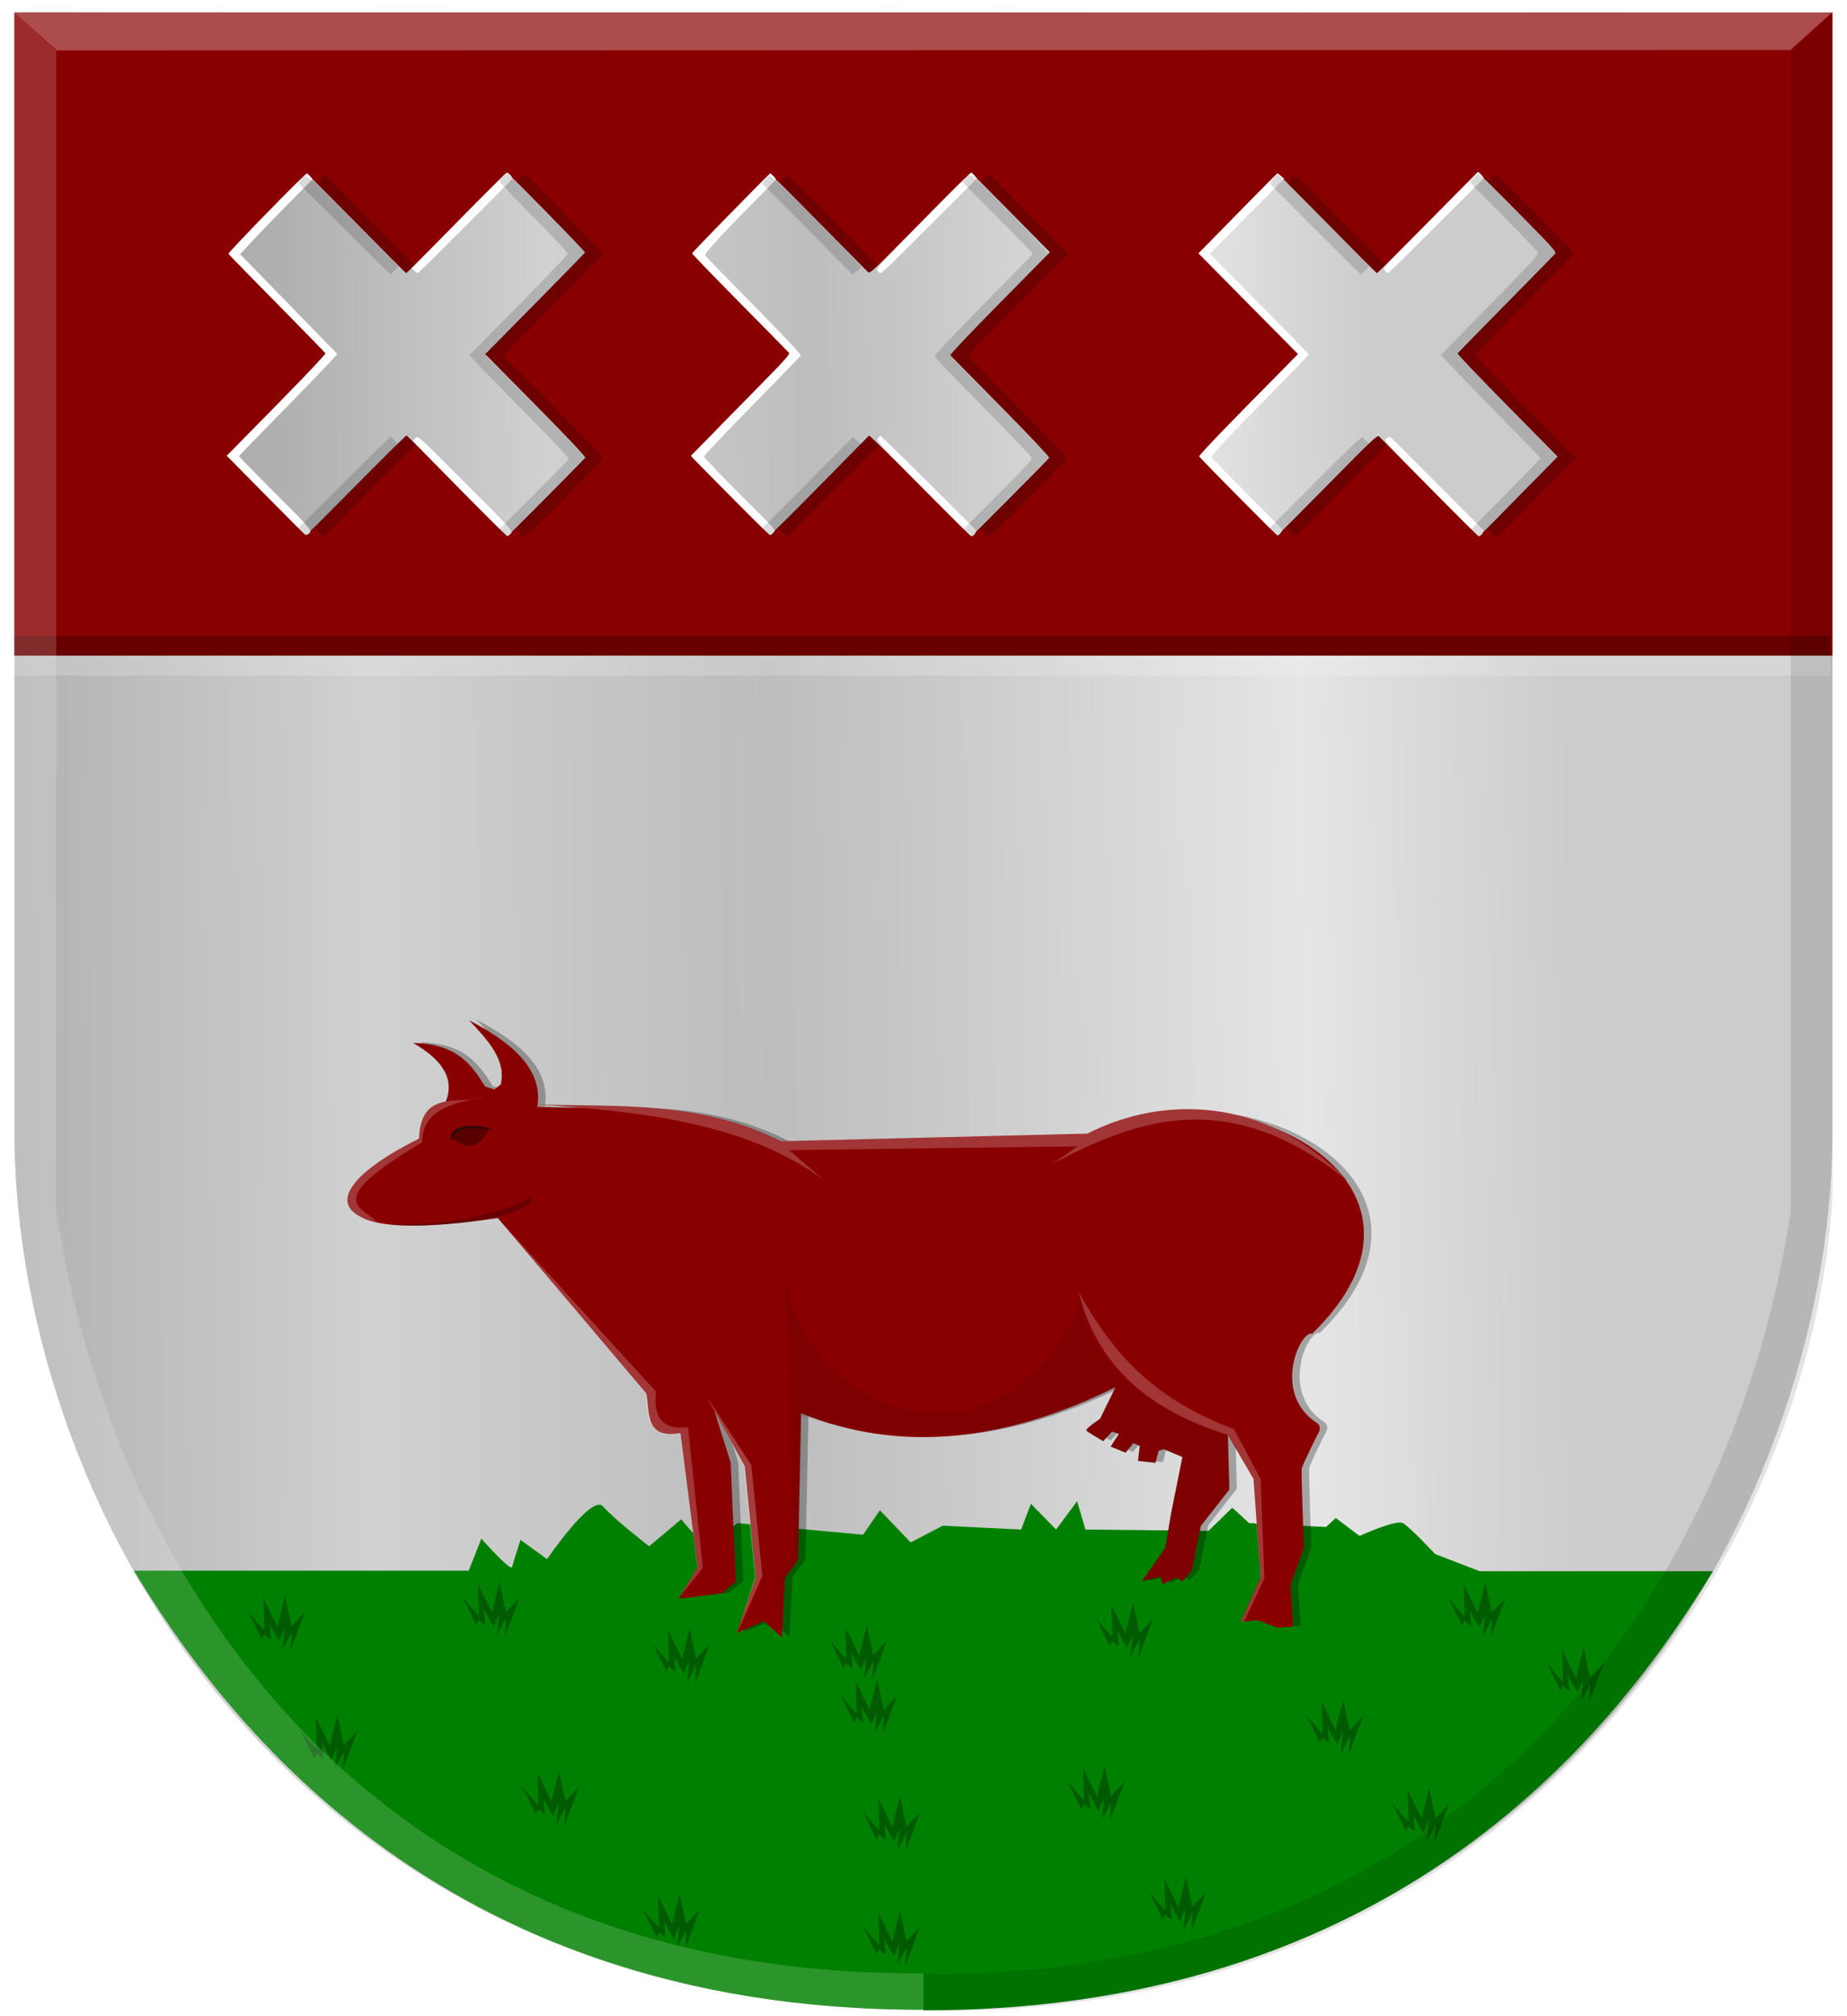 <?xml version="1.0" encoding="UTF-8" standalone="no"?>
<!-- Created with Inkscape (http://www.inkscape.org/) -->

<svg
   xmlns:dc="http://purl.org/dc/elements/1.1/"
   xmlns:cc="http://creativecommons.org/ns#"
   xmlns:rdf="http://www.w3.org/1999/02/22-rdf-syntax-ns#"
   xmlns:svg="http://www.w3.org/2000/svg"
   xmlns="http://www.w3.org/2000/svg"
   xmlns:xlink="http://www.w3.org/1999/xlink"
   xmlns:sodipodi="http://sodipodi.sourceforge.net/DTD/sodipodi-0.dtd"
   xmlns:inkscape="http://www.inkscape.org/namespaces/inkscape"
   width="456.594"
   height="498.109"
   id="svg15140"
   version="1.1"
   inkscape:version="0.48.4 r9939"
   sodipodi:docname="Nieuw document 10">
  <defs
     id="defs15142">
    <filter
       inkscape:collect="always"
       id="filter9459-8"
       color-interpolation-filters="sRGB">
      <feGaussianBlur
         inkscape:collect="always"
         stdDeviation="0.749"
         id="feGaussianBlur9461-2" />
    </filter>
    <linearGradient
       inkscape:collect="always"
       xlink:href="#linearGradient4070-9-0-5"
       id="linearGradient5734"
       gradientUnits="userSpaceOnUse"
       x1="309.286"
       y1="148.853"
       x2="320.714"
       y2="148.853"
       gradientTransform="translate(458.427,563.081)" />
    <linearGradient
       id="linearGradient4070-9-0-5">
      <stop
         style="stop-color:#a3a3a3;stop-opacity:1;"
         offset="0"
         id="stop4072-5-5-3" />
      <stop
         style="stop-color:#b0b0b0;stop-opacity:1;"
         offset="0.143"
         id="stop4074-5-2-2" />
      <stop
         id="stop4076-40-4-9"
         offset="0.321"
         style="stop-color:#d1d1d1;stop-opacity:1;" />
      <stop
         style="stop-color:#bdbdbd;stop-opacity:1;"
         offset="0.5"
         id="stop4078-3-2-7" />
      <stop
         id="stop4080-4-3-3"
         offset="0.75"
         style="stop-color:#e5e5e5;stop-opacity:1;" />
      <stop
         style="stop-color:#cccccc;stop-opacity:1;"
         offset="0.875"
         id="stop4082-1-8-7" />
      <stop
         id="stop4084-2-5-4"
         offset="1"
         style="stop-color:#cccccc;stop-opacity:1;" />
    </linearGradient>
    <linearGradient
       gradientUnits="userSpaceOnUse"
       y2="148.853"
       x2="320.714"
       y1="148.853"
       x1="309.286"
       id="linearGradient5702"
       xlink:href="#linearGradient4070-9-0-5"
       inkscape:collect="always" />
    <linearGradient
       id="linearGradient4053-4">
      <stop
         style="stop-color:#cc992d;stop-opacity:1;"
         offset="0"
         id="stop4055-9" />
      <stop
         style="stop-color:#e1a832;stop-opacity:1;"
         offset="0.143"
         id="stop4057-8" />
      <stop
         id="stop4059-2"
         offset="0.321"
         style="stop-color:#e5cf5c;stop-opacity:1;" />
      <stop
         style="stop-color:#e5c547;stop-opacity:1;"
         offset="0.5"
         id="stop4061-4" />
      <stop
         id="stop4063-5"
         offset="0.75"
         style="stop-color:#ffffa3;stop-opacity:1;" />
      <stop
         style="stop-color:#ffd94d;stop-opacity:1;"
         offset="0.875"
         id="stop4065-2" />
      <stop
         id="stop4067-9"
         offset="1"
         style="stop-color:#ffdb4e;stop-opacity:1;" />
    </linearGradient>
    <linearGradient
       gradientUnits="userSpaceOnUse"
       y2="148.257"
       x2="305.824"
       y1="148.257"
       x1="294.712"
       id="linearGradient5694"
       xlink:href="#linearGradient4053-4"
       inkscape:collect="always"
       gradientTransform="translate(458.427,563.081)" />
    <linearGradient
       inkscape:collect="always"
       xlink:href="#linearGradient4070-9-0-5"
       id="linearGradient16093"
       x1="0.474"
       y1="475.62"
       x2="525.969"
       y2="466.528"
       gradientUnits="userSpaceOnUse" />
    <linearGradient
       inkscape:collect="always"
       xlink:href="#linearGradient4070-9-0-5"
       id="linearGradient16101"
       x1="-4.968"
       y1="470.557"
       x2="520.482"
       y2="467.526"
       gradientUnits="userSpaceOnUse" />
    <linearGradient
       inkscape:collect="always"
       xlink:href="#linearGradient4070-9-0-5"
       id="linearGradient16109"
       x1="89.289"
       y1="307.401"
       x2="456.681"
       y2="304.37"
       gradientUnits="userSpaceOnUse" />
  </defs>
  <sodipodi:namedview
     id="base"
     pagecolor="#ffffff"
     bordercolor="#666666"
     borderopacity="1.0"
     inkscape:pageopacity="0.0"
     inkscape:pageshadow="2"
     inkscape:zoom="0.98994949"
     inkscape:cx="382.56102"
     inkscape:cy="287.11778"
     inkscape:document-units="px"
     inkscape:current-layer="layer1"
     showgrid="false"
     fit-margin-top="0"
     fit-margin-left="0"
     fit-margin-right="0"
     fit-margin-bottom="0"
     inkscape:window-width="1600"
     inkscape:window-height="837"
     inkscape:window-x="-8"
     inkscape:window-y="-8"
     inkscape:window-maximized="1" />
  <g
     inkscape:label="Laag 1"
     inkscape:groupmode="layer"
     id="layer1"
     transform="translate(-71.625,-216.781)">
    <path
       style="fill:url(#linearGradient16101);fill-opacity:1;stroke:#000000;stroke-width:2.737px;stroke-linecap:butt;stroke-linejoin:miter;stroke-opacity:0"
       d="m 299.911,219.806 -224.718,0 0,278.806 c 1.22,92.246 69.762,215.096 224.718,214.613 l 0,-493.419 z"
       id="path2836-17-4-9"
       sodipodi:nodetypes="ccccc"
       inkscape:connector-curvature="0" />
    <path
       style="fill:url(#linearGradient16093);fill-opacity:1;stroke:#000000;stroke-width:2.737px;stroke-linecap:butt;stroke-linejoin:miter;stroke-opacity:0"
       d="m 299.883,219.818 224.718,0 0,278.806 c -1.22,92.246 -69.762,215.096 -224.718,214.613 -40.114,-164.473 -80.686,-328.946 0,-493.419 z"
       id="path2836-17-4-9-4"
       sodipodi:nodetypes="ccccc"
       inkscape:connector-curvature="0" />
    <path
       style="fill:#008000;stroke:#000000;stroke-width:1px;stroke-linecap:butt;stroke-linejoin:miter;stroke-opacity:0"
       d="m 104.699,604.81 195.21,0 12.51,63 -12.51,45.485 C 177.931,713.517 125.289,638.421 104.699,604.81 z"
       id="path4117"
       inkscape:connector-curvature="0"
       sodipodi:nodetypes="ccccc" />
    <path
       style="fill:#008000;stroke:#000000;stroke-width:1px;stroke-linecap:butt;stroke-linejoin:miter;stroke-opacity:0"
       d="m 495.088,604.942 -195.21,0 -12.51,63 12.51,45.485 c 121.978,0.222 174.62,-74.874 195.21,-108.485 z"
       id="path4117-8"
       inkscape:connector-curvature="0"
       sodipodi:nodetypes="ccccc" />
    <path
       style="fill:#008000;stroke:#000000;stroke-width:1.313px;stroke-linecap:butt;stroke-linejoin:miter;stroke-opacity:0"
       d="m 173.748,670.666 -34.648,-40.731 7.606,7.628 c 0,0 3.111,-19.07 2.766,-17.48 -0.346,1.589 1.037,6.674 1.037,6.674 l 4.494,-8.263 c 0,0 4.84,7.628 5.186,6.039 0.346,-1.589 2.074,-13.349 2.074,-13.349 0,0 4.494,8.899 5.531,7.31 1.037,-1.589 12.446,-11.76 12.446,-11.76 0,0 2.42,7.628 3.803,5.721 1.383,-1.907 6.569,-15.573 6.569,-15.573 0,0 7.26,8.263 7.606,6.992 0.346,-1.271 2.074,-6.674 2.074,-6.674 l 6.569,4.767 c 0,0 11.063,-16.209 13.828,-13.031 2.766,3.178 11.408,9.853 11.408,9.853 l 7.951,-6.674 c 0,0 5.531,6.992 6.914,6.356 1.383,-0.636 6.914,-5.403 6.914,-5.403 l 31.114,2.86 4.149,-6.039 7.606,7.946 7.951,-4.132 19.36,0.953 2.42,-6.356 6.223,6.356 5.186,-6.992 2.074,6.992 30.422,0.318 5.877,-5.721 4.149,3.814 19.014,0.953 2.42,-2.225 5.877,4.45 c 0,0 8.988,-4.132 10.717,-3.178 1.729,0.953 7.951,7.628 7.951,7.628 l 23.854,9.217 -19.092,52.975 z"
       id="path8240-4"
       inkscape:connector-curvature="0"
       sodipodi:nodetypes="cccsccscccsccccsccsccccccccccccccccscccc" />
    <path
       style="fill:#000000;fill-opacity:0.286;stroke:#000000;stroke-width:1.33px;stroke-linecap:butt;stroke-linejoin:miter;stroke-opacity:0"
       d="m 236.413,629.858 -3.477,-7.118 c 0,0 4.098,5.116 4.098,4.56 0,-0.556 -0.248,-7.785 -0.248,-7.785 l 3.477,7.118 c 0,0 1.987,-8.564 1.987,-7.563 0,1.001 1.49,7.452 1.49,7.452 l 3.353,-3.559 -3.601,9.676 0.248,-4.56 -2.235,4.226 0.497,-5.227 -1.366,3.114 -2.359,-4.226 0.373,3.893 -1.738,-1.335 z"
       id="path9030-1-5"
       inkscape:connector-curvature="0" />
    <path
       style="fill:#000000;fill-opacity:0.286;stroke:#000000;stroke-width:1.33px;stroke-linecap:butt;stroke-linejoin:miter;stroke-opacity:0"
       d="m 282.776,642.441 -3.477,-7.118 c 0,0 4.098,5.116 4.098,4.56 0,-0.556 -0.248,-7.785 -0.248,-7.785 l 3.477,7.118 c 0,0 1.987,-8.564 1.987,-7.563 0,1.001 1.49,7.452 1.49,7.452 l 3.353,-3.559 -3.601,9.676 0.248,-4.56 -2.235,4.226 0.497,-5.227 -1.366,3.114 -2.359,-4.226 0.373,3.893 -1.738,-1.335 z"
       id="path9030-7-5"
       inkscape:connector-curvature="0" />
    <path
       style="fill:#000000;fill-opacity:0.286;stroke:#000000;stroke-width:1.33px;stroke-linecap:butt;stroke-linejoin:miter;stroke-opacity:0"
       d="m 345.997,623.566 -3.477,-7.118 c 0,0 4.098,5.116 4.098,4.56 0,-0.556 -0.248,-7.785 -0.248,-7.785 l 3.477,7.118 c 0,0 1.987,-8.564 1.987,-7.563 0,1.001 1.49,7.452 1.49,7.452 l 3.353,-3.559 -3.601,9.676 0.248,-4.56 -2.235,4.226 0.497,-5.227 -1.366,3.114 -2.359,-4.226 0.373,3.893 -1.738,-1.335 z"
       id="path9030-4-1"
       inkscape:connector-curvature="0" />
    <path
       style="fill:#000000;fill-opacity:0.286;stroke:#000000;stroke-width:1.33px;stroke-linecap:butt;stroke-linejoin:miter;stroke-opacity:0"
       d="m 397.979,647.474 -3.477,-7.118 c 0,0 4.098,5.116 4.098,4.56 0,-0.556 -0.248,-7.785 -0.248,-7.785 l 3.477,7.118 c 0,0 1.987,-8.564 1.987,-7.563 0,1.001 1.49,7.452 1.49,7.452 l 3.353,-3.559 -3.601,9.676 0.248,-4.56 -2.235,4.226 0.497,-5.227 -1.366,3.114 -2.359,-4.226 0.373,3.893 -1.738,-1.335 z"
       id="path9030-0-7"
       inkscape:connector-curvature="0" />
    <path
       style="fill:#000000;fill-opacity:0.286;stroke:#000000;stroke-width:1.33px;stroke-linecap:butt;stroke-linejoin:miter;stroke-opacity:0"
       d="m 338.973,663.832 -3.477,-7.118 c 0,0 4.098,5.116 4.098,4.56 0,-0.556 -0.248,-7.785 -0.248,-7.785 l 3.477,7.118 c 0,0 1.987,-8.564 1.987,-7.563 0,1.001 1.49,7.452 1.49,7.452 l 3.353,-3.559 -3.601,9.676 0.248,-4.56 -2.235,4.226 0.497,-5.227 -1.366,3.114 -2.359,-4.226 0.373,3.893 -1.738,-1.335 z"
       id="path9030-9-1"
       inkscape:connector-curvature="0" />
    <path
       style="fill:#000000;fill-opacity:0.286;stroke:#000000;stroke-width:1.33px;stroke-linecap:butt;stroke-linejoin:miter;stroke-opacity:0"
       d="m 204.1,665.091 -3.477,-7.118 c 0,0 4.098,5.116 4.098,4.56 0,-0.556 -0.248,-7.785 -0.248,-7.785 l 3.477,7.118 c 0,0 1.987,-8.564 1.987,-7.563 0,1.001 1.49,7.452 1.49,7.452 l 3.353,-3.559 -3.601,9.676 0.248,-4.56 -2.235,4.226 0.497,-5.227 -1.366,3.114 -2.359,-4.226 0.373,3.893 -1.738,-1.335 z"
       id="path9030-48-1"
       inkscape:connector-curvature="0" />
    <path
       style="fill:#000000;fill-opacity:0.286;stroke:#000000;stroke-width:1.33px;stroke-linecap:butt;stroke-linejoin:miter;stroke-opacity:0"
       d="m 149.308,651.249 -3.477,-7.118 c 0,0 4.098,5.116 4.098,4.56 0,-0.556 -0.248,-7.785 -0.248,-7.785 l 3.477,7.118 c 0,0 1.987,-8.564 1.987,-7.563 0,1.001 1.49,7.452 1.49,7.452 l 3.353,-3.559 -3.601,9.676 0.248,-4.56 -2.235,4.226 0.497,-5.227 -1.366,3.114 -2.359,-4.226 0.373,3.893 -1.738,-1.335 z"
       id="path9030-8-5"
       inkscape:connector-curvature="0" />
    <path
       style="fill:#000000;fill-opacity:0.286;stroke:#000000;stroke-width:1.33px;stroke-linecap:butt;stroke-linejoin:miter;stroke-opacity:0"
       d="m 433.102,618.533 -3.477,-7.118 c 0,0 4.098,5.116 4.098,4.56 0,-0.556 -0.248,-7.785 -0.248,-7.785 l 3.477,7.118 c 0,0 1.987,-8.564 1.987,-7.563 0,1.001 1.49,7.452 1.49,7.452 l 3.353,-3.559 -3.601,9.676 0.248,-4.56 -2.235,4.226 0.497,-5.227 -1.366,3.114 -2.359,-4.226 0.373,3.893 -1.738,-1.335 z"
       id="path9030-45-7"
       inkscape:connector-curvature="0" />
    <path
       style="fill:#000000;fill-opacity:0.286;stroke:#000000;stroke-width:1.33px;stroke-linecap:butt;stroke-linejoin:miter;stroke-opacity:0"
       d="m 288.395,671.382 -3.477,-7.118 c 0,0 4.098,5.116 4.098,4.56 0,-0.556 -0.248,-7.785 -0.248,-7.785 l 3.477,7.118 c 0,0 1.987,-8.564 1.987,-7.563 0,1.001 1.49,7.452 1.49,7.452 l 3.353,-3.559 -3.601,9.676 0.248,-4.56 -2.235,4.226 0.497,-5.227 -1.366,3.114 -2.359,-4.226 0.373,3.893 -1.738,-1.335 z"
       id="path9030-5-6"
       inkscape:connector-curvature="0" />
    <path
       style="fill:#000000;fill-opacity:0.283;stroke:#000000;stroke-width:1px;stroke-linecap:butt;stroke-linejoin:miter;stroke-opacity:0;filter:url(#filter9459-8)"
       d="m 183.838,421.203 c -3.158,0.827 -4.258,3.591 -4.596,7.071 -14.953,8.399 -21.516,21.565 13.789,15.556 l 26.163,34.471 c 0.666,3.782 -0.31,9.022 6.01,7.778 l 3.005,26.34 -3.359,6.187 7.601,-1.061 2.475,-2.298 -0.884,-23.335 -2.828,-10.076 5.303,10.783 1.945,21.744 -3.359,10.96 4.773,-2.298 3.182,3.182 0.53,-11.667 2.298,-3.536 0.53,-28.815 c 17.095,7.735 35.57,5.805 55.331,-5.127 l -2.722,6.232 c 0,0 -2.688,1.938 -2.375,2.312 0.312,0.375 2.938,2.062 2.938,2.062 l 1.562,-1.875 1.188,0.438 -1.438,2.5 2.625,1.188 1.375,-1.875 1.125,0.562 -0.312,2.938 3.062,0.375 0.562,-2.375 0.938,-0.312 3.25,1.562 -2,11.125 -1,6.625 -4.125,6.625 3.25,-0.875 0.375,1.5 2.375,-1.375 1.125,0.75 1.625,-2.125 1.625,-8.75 5,-7.125 -0.25,-10.75 4.5,8.625 1.25,19.375 -3.5,8.75 2.875,-0.375 3.625,1.5 2.75,-0.25 -0.5,-8.125 2.375,-7.375 c 0,0 -0.5,-14.75 -0.375,-15.5 0.125,-0.75 2.75,-6.625 2.75,-6.625 0,0 1.032,-1.517 -0.141,-2.371 -7.56,-5.506 -3.33,-17.14 -1.008,-17.52 0.617,-0.101 0.024,0.266 0.024,0.266 28.042,-30.108 -13.755,-54.207 -39.625,-39.25 l -53.25,1.5 c -15.411,-8.796 -29.073,-6.222 -43.25,-7 1.049,-7.415 -4.438,-12.566 -12,-17 3.244,3.867 6.543,7.721 5.562,12.562 l -1.125,1 -1.625,-0.562 c -2.374,-4.26 -4.928,-8.383 -12.688,-8.562 5.077,3.242 7.468,7.045 5.687,11.719 z"
       id="path9401-1"
       inkscape:connector-curvature="0"
       sodipodi:nodetypes="cccccccccccccccccccccscccccccccccccccccccccccccccccccscsscccccccccc"
       transform="matrix(1.405,0,0,1.258,-74.724,-40.841)" />
    <path
       style="fill:#000000;fill-opacity:0.286;stroke:#000000;stroke-width:1.33px;stroke-linecap:butt;stroke-linejoin:miter;stroke-opacity:0"
       d="m 280.199,628.991 -3.477,-7.118 c 0,0 4.098,5.116 4.098,4.56 0,-0.556 -0.248,-7.785 -0.248,-7.785 l 3.477,7.118 c 0,0 1.987,-8.564 1.987,-7.563 0,1.001 1.49,7.452 1.49,7.452 l 3.353,-3.559 -3.601,9.676 0.248,-4.56 -2.235,4.226 0.497,-5.227 -1.366,3.114 -2.359,-4.226 0.373,3.893 -1.738,-1.335 z"
       id="path9030-3-4"
       inkscape:connector-curvature="0" />
    <path
       style="fill:#890000;fill-opacity:1;stroke:#000000;stroke-width:1.33px;stroke-linecap:butt;stroke-linejoin:miter;stroke-opacity:0"
       d="m 181.726,489.186 c -4.436,1.041 -5.982,4.518 -6.457,8.898 -21.007,10.569 -30.228,27.136 19.372,19.575 l 36.757,43.376 c 0.936,4.758 -0.435,11.353 8.444,9.787 l 4.222,33.144 -4.719,7.785 10.679,-1.335 3.477,-2.892 -1.242,-29.362 -3.974,-12.679 7.451,13.569 2.732,27.36 -4.719,13.791 6.706,-2.892 4.47,4.004 0.745,-14.681 3.229,-4.449 0.745,-36.258 c 24.017,9.733 49.973,7.304 77.736,-6.451 l -3.824,7.841 c 0,0 -3.776,2.438 -3.337,2.91 0.439,0.472 4.127,2.595 4.127,2.595 l 2.195,-2.359 1.668,0.551 -2.02,3.146 3.688,1.494 1.932,-2.359 1.581,0.708 -0.439,3.696 4.303,0.472 0.79,-2.989 1.317,-0.393 4.566,1.966 -2.81,13.999 -1.405,8.336 -5.795,8.336 4.566,-1.101 0.527,1.887 3.337,-1.73 1.581,0.944 2.283,-2.674 2.283,-11.01 7.025,-8.966 -0.351,-13.527 6.322,10.853 1.756,24.38 -4.917,11.01 4.039,-0.472 5.093,1.887 3.864,-0.315 -0.702,-10.224 3.337,-9.28 c 0,0 -0.702,-18.56 -0.527,-19.504 0.176,-0.944 3.864,-8.336 3.864,-8.336 0,0 1.449,-1.908 -0.198,-2.983 -10.621,-6.929 -4.678,-21.568 -1.416,-22.046 0.867,-0.127 0.034,0.335 0.034,0.335 39.397,-37.885 -19.325,-68.21 -55.67,-49.389 l -74.812,1.887 c -21.651,-11.068 -40.845,-7.83 -60.763,-8.808 1.474,-9.33 -6.235,-15.813 -16.859,-21.391 4.557,4.866 9.192,9.715 7.815,15.808 l -1.581,1.258 -2.283,-0.708 c -3.335,-5.36 -6.924,-10.548 -17.825,-10.774 7.132,4.079 10.492,8.864 7.99,14.747 z"
       id="path9401-4-2"
       inkscape:connector-curvature="0"
       sodipodi:nodetypes="cccccccccccccccccccccscccccccccccccccccccccccccccccccscsscccccccccc" />
    <path
       style="fill:#000000;fill-opacity:0.083;stroke:#000000;stroke-width:1.33px;stroke-linecap:butt;stroke-linejoin:miter;stroke-opacity:0"
       d="m 265.583,531.614 2.283,68.893 -3.512,5.82 -0.176,14.785 1.405,-14.313 3.512,-5.033 0.702,-35.233 c 28.28,9.081 53.901,4.936 77.973,-6.921 l -4.303,7.707 -3.161,2.399 -0.132,0.511 4.215,2.674 2.151,-2.438 1.581,0.59 -1.932,3.185 3.732,1.376 1.888,-2.202 1.537,0.668 -0.395,3.657 4.39,0.511 0.746,-2.91 1.273,-0.354 4.522,1.809 -2.195,10.656 -1.01,5.269 -1.098,6.449 -5.839,8.415 4.742,-1.18 0.527,1.809 3.425,-1.612 1.624,0.944 2.195,-2.713 2.239,-11.128 7.137,-8.896 -0.435,-13.513 c -16.443,-6.507 -32.75,-13.167 -36.382,-34.018 -13.962,42.012 -66.001,35.35 -73.232,-5.662 z"
       id="path9403-1-3"
       inkscape:connector-curvature="0"
       sodipodi:nodetypes="ccccccccccccccccccccccccccccccccccccc" />
    <path
       style="fill:#ffffff;fill-opacity:0.209;stroke:#000000;stroke-width:1.33px;stroke-linecap:butt;stroke-linejoin:miter;stroke-opacity:0"
       d="m 338.287,536.019 c 4.042,16.174 15.127,28.611 37.033,35.304 l 6.023,10.455 1.863,24.969 -4.905,10.788 0.931,-0.167 4.967,-10.733 -0.931,-24.469 -6.581,-12.346 c -21.451,-7.895 -30.842,-20.492 -38.399,-33.803 z"
       id="path9405-1-2"
       inkscape:connector-curvature="0"
       sodipodi:nodetypes="cccccccccc" />
    <path
       style="fill:#ffffff;fill-opacity:0.24;stroke:#000000;stroke-width:1.33px;stroke-linecap:butt;stroke-linejoin:miter;stroke-opacity:0"
       d="m 246.423,561.925 9.065,17.239 2.732,27.138 -4.47,14.236 6.333,-14.459 -2.732,-27.36 z"
       id="path9407-3-2"
       inkscape:connector-curvature="0" />
    <path
       style="fill:#ffffff;fill-opacity:0.209;stroke:#000000;stroke-width:1.33px;stroke-linecap:butt;stroke-linejoin:miter;stroke-opacity:0"
       d="m 194.578,517.659 36.716,43.408 c -0.028,6.022 0.667,11.357 8.473,9.949 l 1.185,9.359 1.273,9.988 1.756,13.763 -4.61,7.55 6.015,-7.589 -3.688,-34.722 c -6.842,0.833 -8.528,-2.953 -7.903,-8.808 z"
       id="path9409-8-1"
       inkscape:connector-curvature="0"
       sodipodi:nodetypes="ccccccccccc" />
    <path
       style="fill:#000000;fill-opacity:0.24;stroke:#000000;stroke-width:1.33px;stroke-linecap:butt;stroke-linejoin:miter;stroke-opacity:0"
       d="m 202.976,512.504 c -10.105,5.43 -23.423,6.889 -34.86,6.763 13.138,1.351 35.846,-2.037 34.86,-6.763 z"
       id="path9411-7-6"
       inkscape:connector-curvature="0"
       sodipodi:nodetypes="ccc" />
    <path
       style="fill:#000000;fill-opacity:0.357;stroke:#000000;stroke-width:1.33px;stroke-linecap:butt;stroke-linejoin:miter;stroke-opacity:0"
       d="m 183.395,498.112 c 4.949,3.595 7.274,1.041 9.22,-2.399 -3.831,-0.315 -8.488,-1.847 -9.22,2.399 z"
       id="path9413-4-8"
       inkscape:connector-curvature="0"
       sodipodi:nodetypes="ccc" />
    <path
       style="fill:#330707;fill-opacity:1;stroke:#000000;stroke-width:1.33px;stroke-linecap:butt;stroke-linejoin:miter;stroke-opacity:0"
       d="m 183.175,498.78 c -1.343,-4.672 7.608,-4.602 10.405,-2.635 -3.774,-0.996 -9.752,-1.326 -10.405,2.635 z"
       id="path9415-2-5"
       inkscape:connector-curvature="0"
       sodipodi:nodetypes="ccc" />
    <path
       style="fill:#a23535;fill-opacity:1;stroke:#000000;stroke-width:1.33px;stroke-linecap:butt;stroke-linejoin:miter;stroke-opacity:0"
       d="m 191.612,487.878 c -6.37,1.829 -16.035,-2.099 -16.392,10.232 -15.887,7.746 -25,17.237 -10.307,20.687 -3.266,-3.893 -14.451,-4.702 11.052,-19.797 0.058,-7.957 7.436,-9.883 15.647,-11.122 z"
       id="path9463-7"
       inkscape:connector-curvature="0"
       sodipodi:nodetypes="ccccc" />
    <path
       style="fill:#a23535;fill-opacity:1;stroke:#000000;stroke-width:1.33px;stroke-linecap:butt;stroke-linejoin:miter;stroke-opacity:0"
       d="m 203.486,489.6 c 20.371,0.696 40.743,-1.098 61.114,9.123 l 75.866,-1.887 c 18.191,-9.322 43.772,-9.59 64.275,11.639 -29.001,-23.222 -51.44,-15.592 -73.056,-4.09 l 6.322,-4.404 -71.3,0.944 8.781,7.55 c -18.77,-14.099 -44.924,-17.177 -72.002,-18.875 z"
       id="path9465-6"
       inkscape:connector-curvature="0"
       sodipodi:nodetypes="ccccccccc" />
    <path
       style="fill:#000000;fill-opacity:0.286;stroke:#000000;stroke-width:1.33px;stroke-linecap:butt;stroke-linejoin:miter;stroke-opacity:0"
       d="m 288.392,699.662 -3.477,-7.118 c 0,0 4.098,5.116 4.098,4.56 0,-0.556 -0.248,-7.785 -0.248,-7.785 l 3.477,7.118 c 0,0 1.987,-8.564 1.987,-7.563 0,1.001 1.49,7.452 1.49,7.452 l 3.353,-3.559 -3.601,9.676 0.248,-4.56 -2.235,4.226 0.497,-5.227 -1.366,3.114 -2.359,-4.226 0.373,3.893 -1.738,-1.335 z"
       id="path9030-2-2"
       inkscape:connector-curvature="0" />
    <path
       style="fill:#000000;fill-opacity:0.286;stroke:#000000;stroke-width:1.33px;stroke-linecap:butt;stroke-linejoin:miter;stroke-opacity:0"
       d="m 359.103,691.177 -3.477,-7.118 c 0,0 4.098,5.116 4.098,4.56 0,-0.556 -0.248,-7.785 -0.248,-7.785 l 3.477,7.118 c 0,0 1.987,-8.564 1.987,-7.563 0,1.001 1.49,7.452 1.49,7.452 l 3.353,-3.559 -3.601,9.676 0.248,-4.56 -2.235,4.226 0.497,-5.227 -1.366,3.114 -2.359,-4.226 0.373,3.893 -1.738,-1.335 z"
       id="path9030-2-2-1"
       inkscape:connector-curvature="0" />
    <path
       style="fill:#000000;fill-opacity:0.286;stroke:#000000;stroke-width:1.33px;stroke-linecap:butt;stroke-linejoin:miter;stroke-opacity:0"
       d="m 419.207,669.256 -3.477,-7.118 c 0,0 4.098,5.116 4.098,4.56 0,-0.556 -0.248,-7.785 -0.248,-7.785 l 3.477,7.118 c 0,0 1.987,-8.564 1.987,-7.563 0,1.001 1.49,7.452 1.49,7.452 l 3.353,-3.559 -3.601,9.676 0.248,-4.56 -2.235,4.226 0.497,-5.227 -1.366,3.114 -2.359,-4.226 0.373,3.893 -1.738,-1.335 z"
       id="path9030-2-2-8"
       inkscape:connector-curvature="0" />
    <path
       style="fill:#000000;fill-opacity:0.286;stroke:#000000;stroke-width:1.33px;stroke-linecap:butt;stroke-linejoin:miter;stroke-opacity:0"
       d="m 457.391,634.608 -3.477,-7.118 c 0,0 4.098,5.116 4.098,4.56 0,-0.556 -0.248,-7.785 -0.248,-7.785 l 3.477,7.118 c 0,0 1.987,-8.564 1.987,-7.563 0,1.001 1.49,7.452 1.49,7.452 l 3.353,-3.559 -3.601,9.676 0.248,-4.56 -2.235,4.226 0.497,-5.227 -1.366,3.114 -2.359,-4.226 0.373,3.893 -1.738,-1.335 z"
       id="path9030-2-2-9"
       inkscape:connector-curvature="0" />
    <path
       style="fill:#000000;fill-opacity:0.286;stroke:#000000;stroke-width:1.33px;stroke-linecap:butt;stroke-linejoin:miter;stroke-opacity:0"
       d="m 136.365,621.88 -3.477,-7.118 c 0,0 4.098,5.116 4.098,4.56 0,-0.556 -0.248,-7.785 -0.248,-7.785 l 3.477,7.118 c 0,0 1.987,-8.564 1.987,-7.563 0,1.001 1.49,7.452 1.49,7.452 l 3.353,-3.559 -3.601,9.676 0.248,-4.56 -2.235,4.226 0.497,-5.227 -1.366,3.114 -2.359,-4.226 0.373,3.893 -1.738,-1.335 z"
       id="path9030-2-2-2"
       inkscape:connector-curvature="0" />
    <path
       style="fill:#000000;fill-opacity:0.286;stroke:#000000;stroke-width:1.33px;stroke-linecap:butt;stroke-linejoin:miter;stroke-opacity:0"
       d="m 189.398,618.345 -3.477,-7.118 c 0,0 4.098,5.116 4.098,4.56 0,-0.556 -0.248,-7.785 -0.248,-7.785 l 3.477,7.118 c 0,0 1.987,-8.564 1.987,-7.563 0,1.001 1.49,7.452 1.49,7.452 l 3.353,-3.559 -3.601,9.676 0.248,-4.56 -2.235,4.226 0.497,-5.227 -1.366,3.114 -2.359,-4.226 0.373,3.893 -1.738,-1.335 z"
       id="path9030-2-2-7"
       inkscape:connector-curvature="0" />
    <path
       style="fill:#000000;fill-opacity:0.286;stroke:#000000;stroke-width:1.33px;stroke-linecap:butt;stroke-linejoin:miter;stroke-opacity:0"
       d="m 233.945,695.419 -3.477,-7.118 c 0,0 4.098,5.116 4.098,4.56 0,-0.556 -0.248,-7.785 -0.248,-7.785 l 3.477,7.118 c 0,0 1.987,-8.564 1.987,-7.563 0,1.001 1.49,7.452 1.49,7.452 l 3.353,-3.559 -3.601,9.676 0.248,-4.56 -2.235,4.226 0.497,-5.227 -1.366,3.114 -2.359,-4.226 0.373,3.893 -1.738,-1.335 z"
       id="path9030-2-2-95"
       inkscape:connector-curvature="0" />
    <rect
       style="fill:#890000;fill-opacity:1;stroke:#000000;stroke-width:1.11;stroke-miterlimit:4;stroke-opacity:0;stroke-dasharray:none"
       id="rect4287"
       width="449.437"
       height="158.89"
       x="75.184"
       y="219.865" />
    <rect
       style="fill:#000000;fill-opacity:0.234;stroke:#000000;stroke-width:1.063;stroke-miterlimit:4;stroke-opacity:0;stroke-dasharray:none"
       id="rect10003"
       width="448.937"
       height="4.937"
       x="75.176"
       y="373.822" />
    <rect
       style="fill:#ffffff;fill-opacity:0.188;stroke:#000000;stroke-width:1.063;stroke-miterlimit:4;stroke-opacity:0;stroke-dasharray:none"
       id="rect10003-6"
       width="448.937"
       height="4.937"
       x="75.184"
       y="378.741" />
    <path
       style="fill:#ffffff;fill-opacity:0.297;stroke:#000000;stroke-width:2.737px;stroke-linecap:butt;stroke-linejoin:miter;stroke-opacity:0"
       d="m 75.198,219.871 10.462,9.393 428.578,-0.141 10.417,-9.394 z"
       id="path4533"
       inkscape:connector-curvature="0"
       sodipodi:nodetypes="ccccc" />
    <path
       style="fill:#ffffff;fill-opacity:0.17;stroke:#000000;stroke-width:2.737px;stroke-linecap:butt;stroke-linejoin:miter;stroke-opacity:0"
       d="m 75.193,219.873 10.316,9.373 0,286.533 c 13.238,87.517 74.891,189.575 214.402,188.489 l 0,9.024 C 153.139,714.985 80.025,598.805 75.193,511.98 z"
       id="path4509-9-6"
       sodipodi:nodetypes="ccccccc"
       inkscape:connector-curvature="0" />
    <path
       style="fill:#000000;fill-opacity:0.113;stroke:#000000;stroke-width:2.737px;stroke-linecap:butt;stroke-linejoin:miter;stroke-opacity:0"
       d="m 524.643,220.068 -10.316,9.373 0,286.533 c -13.238,87.517 -74.891,189.575 -214.402,188.489 l 0,9.024 C 446.592,716.203 519.79,599.211 524.643,512.174 l 0,-292.106 z"
       id="path4509-9"
       sodipodi:nodetypes="ccccccc"
       inkscape:connector-curvature="0" />
    <path
       style="fill:#000000;fill-opacity:0.193"
       d="m 189.019,337.173 c -6.728,-6.828 -12.33,-12.458 -12.449,-12.511 -0.119,-0.053 -5.721,5.481 -12.447,12.298 -6.727,6.817 -12.329,12.39 -12.449,12.384 -0.12,-0.006 -4.155,-4.02 -8.966,-8.918 -4.811,-4.899 -9.163,-9.317 -9.67,-9.818 l -0.922,-0.911 12.294,-12.486 c 7.064,-7.175 12.218,-12.63 12.115,-12.824 -0.098,-0.186 -5.496,-5.723 -11.995,-12.304 -6.499,-6.582 -11.889,-12.105 -11.979,-12.274 -0.164,-0.309 18.895,-19.825 19.339,-19.803 0.131,0.007 5.677,5.54 12.325,12.297 6.648,6.757 12.174,12.279 12.281,12.273 0.107,-0.007 5.688,-5.595 12.403,-12.418 6.715,-6.823 12.317,-12.404 12.449,-12.401 0.344,0.008 19.433,19.466 19.342,19.717 -0.042,0.115 -5.607,5.81 -12.366,12.656 l -12.291,12.447 12.477,12.642 c 8.075,8.181 12.387,12.753 12.222,12.955 -0.764,0.937 -19.128,19.426 -19.289,19.421 -0.106,-0.003 -5.697,-5.592 -12.425,-12.42 z m 114.51,-0.115 c -6.825,-6.897 -12.508,-12.458 -12.63,-12.357 -0.121,0.101 -5.634,5.694 -12.252,12.43 -6.617,6.736 -12.156,12.214 -12.309,12.175 -0.219,-0.057 -18.3,-18.221 -19.262,-19.35 -0.145,-0.17 4.482,-5.079 11.476,-12.175 6.446,-6.539 11.988,-12.187 12.317,-12.552 l 0.597,-0.663 -12.145,-12.285 c -6.68,-6.757 -12.145,-12.407 -12.145,-12.556 0,-0.276 17.773,-18.511 18.833,-19.324 0.552,-0.423 1.105,0.092 12.295,11.444 6.444,6.538 11.967,12.124 12.272,12.413 0.542,0.514 0.837,0.24 12.934,-12.019 11.91,-12.069 12.401,-12.527 12.967,-12.091 0.323,0.249 4.757,4.687 9.854,9.863 l 9.266,9.41 -12.421,12.581 c -7.493,7.589 -12.324,12.696 -12.176,12.87 0.135,0.158 5.742,5.856 12.461,12.661 7.187,7.28 12.12,12.492 11.982,12.662 -0.784,0.965 -19.116,19.403 -19.291,19.403 -0.118,0 -5.799,-5.643 -12.624,-12.54 z m 125.894,0.426 c -6.577,-6.663 -12.168,-12.319 -12.425,-12.57 -0.428,-0.418 -1.49,0.582 -12.722,11.987 -6.74,6.844 -12.341,12.446 -12.447,12.449 -0.219,0.006 -19.084,-19.054 -19.329,-19.529 -0.088,-0.171 5.376,-5.922 12.143,-12.781 l 12.303,-12.471 -12.32,-12.445 -12.32,-12.445 9.689,-9.838 c 5.329,-5.411 9.776,-9.841 9.883,-9.844 0.107,-0.003 5.633,5.522 12.281,12.279 6.648,6.757 12.185,12.29 12.305,12.297 0.12,0.007 5.722,-5.574 12.449,-12.401 6.727,-6.827 12.338,-12.415 12.468,-12.418 0.131,-0.003 4.582,4.393 9.891,9.77 8.888,9 9.619,9.816 9.216,10.288 -0.24,0.282 -5.729,5.874 -12.196,12.426 -6.468,6.553 -11.824,12.037 -11.904,12.187 -0.08,0.15 5.453,5.945 12.294,12.878 l 12.439,12.605 -2.923,2.98 c -13.575,13.838 -16.409,16.689 -16.6,16.699 -0.12,0.006 -5.6,-5.44 -12.176,-12.103 z"
       id="path15434"
       inkscape:connector-curvature="0" />
    <path
       style="fill:url(#linearGradient16109);fill-opacity:1"
       d="m 184.577,336.867 c -6.728,-6.828 -12.33,-12.458 -12.449,-12.511 -0.119,-0.053 -5.721,5.481 -12.447,12.298 -6.727,6.817 -12.329,12.39 -12.449,12.384 -0.12,-0.006 -4.155,-4.02 -8.966,-8.918 -4.811,-4.899 -9.163,-9.317 -9.67,-9.818 l -0.922,-0.911 12.294,-12.486 c 7.064,-7.175 12.218,-12.63 12.115,-12.824 -0.098,-0.186 -5.496,-5.723 -11.995,-12.304 -6.499,-6.582 -11.889,-12.105 -11.979,-12.274 -0.164,-0.309 18.895,-19.825 19.339,-19.803 0.131,0.007 5.677,5.54 12.325,12.297 6.648,6.757 12.174,12.279 12.281,12.273 0.107,-0.007 5.688,-5.595 12.403,-12.418 6.715,-6.823 12.317,-12.404 12.449,-12.401 0.344,0.008 19.433,19.466 19.342,19.717 -0.042,0.115 -5.607,5.81 -12.366,12.656 l -12.291,12.447 12.477,12.642 c 8.075,8.181 12.387,12.753 12.222,12.955 -0.764,0.937 -19.128,19.426 -19.289,19.421 -0.106,-0.003 -5.697,-5.592 -12.425,-12.42 z m 114.51,-0.115 c -6.825,-6.897 -12.509,-12.458 -12.63,-12.357 -0.121,0.101 -5.635,5.694 -12.252,12.43 -6.617,6.736 -12.156,12.214 -12.309,12.175 -0.219,-0.057 -18.3,-18.221 -19.262,-19.35 -0.145,-0.17 4.482,-5.079 11.476,-12.175 6.446,-6.539 11.988,-12.187 12.317,-12.552 l 0.597,-0.663 -12.145,-12.285 c -6.68,-6.757 -12.145,-12.407 -12.145,-12.556 0,-0.276 17.773,-18.511 18.833,-19.324 0.552,-0.423 1.105,0.092 12.295,11.444 6.444,6.538 11.967,12.124 12.272,12.413 0.542,0.514 0.837,0.24 12.934,-12.019 11.91,-12.069 12.401,-12.527 12.967,-12.092 0.323,0.249 4.757,4.687 9.854,9.863 l 9.266,9.41 -12.421,12.581 c -7.493,7.589 -12.324,12.696 -12.176,12.87 0.135,0.158 5.742,5.856 12.461,12.661 7.187,7.28 12.12,12.492 11.982,12.662 -0.784,0.965 -19.116,19.403 -19.291,19.403 -0.118,0 -5.799,-5.643 -12.624,-12.54 z m 125.894,0.426 c -6.577,-6.663 -12.168,-12.319 -12.425,-12.57 -0.428,-0.418 -1.49,0.582 -12.722,11.987 -6.74,6.844 -12.341,12.446 -12.447,12.449 -0.219,0.006 -19.084,-19.054 -19.329,-19.529 -0.088,-0.171 5.376,-5.922 12.143,-12.781 l 12.303,-12.471 -12.32,-12.445 -12.32,-12.445 9.689,-9.838 c 5.329,-5.411 9.776,-9.841 9.883,-9.844 0.107,-0.003 5.633,5.522 12.281,12.279 6.648,6.757 12.185,12.29 12.305,12.297 0.12,0.007 5.722,-5.574 12.449,-12.401 6.727,-6.827 12.338,-12.415 12.468,-12.418 0.131,-0.003 4.582,4.393 9.891,9.77 8.888,9 9.619,9.816 9.216,10.288 -0.24,0.282 -5.729,5.874 -12.196,12.426 -6.468,6.553 -11.824,12.037 -11.904,12.187 -0.08,0.15 5.453,5.945 12.294,12.878 l 12.439,12.605 -2.923,2.98 c -13.575,13.838 -16.409,16.689 -16.6,16.699 -0.12,0.006 -5.6,-5.44 -12.176,-12.103 z"
       id="path15434-3"
       inkscape:connector-curvature="0" />
    <path
       style="fill:#ffffff"
       d="m 185.399,337.658 c -6.292,-6.373 -11.484,-11.719 -11.538,-11.879 -0.054,-0.16 0.174,-0.534 0.506,-0.83 0.602,-0.538 0.64,-0.504 12.337,11.217 11.295,11.318 11.716,11.779 11.27,12.351 -0.255,0.327 -0.614,0.624 -0.799,0.661 -0.185,0.037 -5.484,-5.147 -11.776,-11.521 z m 114.461,-0.218 c -11.602,-11.723 -11.705,-11.837 -11.168,-12.431 l 0.542,-0.599 2.28,2.143 c 2.209,2.076 20.844,20.572 21.368,21.208 0.257,0.312 -0.59,1.511 -1.068,1.511 -0.135,-3e-5 -5.514,-5.324 -11.955,-11.832 z m 125.468,-0.014 c -11.64,-11.792 -11.69,-11.848 -11.029,-12.326 0.365,-0.264 0.815,-0.413 1,-0.33 0.185,0.083 2.197,2.041 4.471,4.352 3.686,3.745 17.767,17.871 18.559,18.617 0.288,0.272 -0.613,1.506 -1.115,1.526 -0.106,0.004 -5.454,-5.323 -11.885,-11.838 z m -278.887,10.823 c -0.456,-0.442 -4.351,-4.364 -8.655,-8.717 -4.304,-4.352 -8.333,-8.419 -8.953,-9.037 l -1.127,-1.123 12.292,-12.488 c 7.065,-7.178 12.216,-12.631 12.113,-12.825 -0.098,-0.186 -5.496,-5.723 -11.995,-12.305 -6.499,-6.582 -11.889,-12.105 -11.979,-12.274 -0.164,-0.309 18.885,-19.815 19.351,-19.815 0.137,0 0.511,0.321 0.832,0.713 l 0.582,0.713 -4.004,4.008 c -4.047,4.051 -10.338,10.575 -12.644,13.113 l -1.255,1.381 11.352,11.646 c 6.243,6.405 11.648,11.953 12.011,12.329 l 0.66,0.684 -1.606,1.751 c -1.966,2.145 -8.828,9.225 -16.754,17.289 -3.266,3.322 -5.938,6.097 -5.938,6.166 0,0.165 5.13,5.403 12.195,12.452 5.761,5.748 6.031,6.133 4.813,6.864 -0.364,0.219 -0.637,0.107 -1.291,-0.526 z m 107.258,-7.429 c -4.441,-4.508 -8.791,-8.929 -9.666,-9.824 l -1.591,-1.628 12.308,-12.503 c 11.158,-11.336 12.268,-12.549 11.886,-12.997 -0.232,-0.272 -5.698,-5.84 -12.147,-12.374 -6.449,-6.534 -11.725,-11.992 -11.725,-12.129 0,-0.137 4.34,-4.643 9.644,-10.014 l 9.644,-9.765 0.767,0.696 c 0.422,0.383 0.671,0.812 0.553,0.953 -0.117,0.142 -2.12,2.175 -4.451,4.519 -8.188,8.233 -13.198,13.639 -12.995,14.022 0.239,0.451 0.477,0.697 13.472,13.924 6.468,6.584 10.279,10.672 10.159,10.899 -0.106,0.199 -3.12,3.347 -6.698,6.995 -13.827,14.096 -17.18,17.624 -17.173,18.067 0.005,0.264 7.633,8.089 14.004,14.364 3.54,3.487 3.676,3.666 3.227,4.242 -0.258,0.331 -0.62,0.635 -0.805,0.676 -0.185,0.041 -3.97,-3.614 -8.411,-8.122 z m 124.148,-1.326 c -5.179,-5.244 -9.539,-9.683 -9.688,-9.865 -0.187,-0.227 3.388,-4.047 11.416,-12.198 6.428,-6.527 11.985,-12.162 12.349,-12.522 l 0.662,-0.656 -12.171,-12.331 c -6.694,-6.782 -12.205,-12.417 -12.246,-12.521 -0.054,-0.138 18.149,-18.86 19.188,-19.735 0.079,-0.067 0.497,0.198 0.928,0.588 l 0.784,0.71 -1.348,1.36 c -0.742,0.748 -4.875,4.911 -9.186,9.251 l -7.837,7.891 12.241,12.363 c 6.733,6.799 12.241,12.441 12.241,12.537 0,0.096 -2.929,3.145 -6.51,6.775 -14.958,15.166 -17.867,18.278 -17.494,18.716 0.593,0.694 10.373,10.652 13.57,13.817 1.962,1.942 3.68,3.665 3.818,3.828 0.242,0.287 -0.637,1.529 -1.082,1.529 -0.12,0 -4.455,-4.29 -9.634,-9.534 z m -203.817,-55.849 -0.601,-0.598 11.628,-11.813 c 6.395,-6.497 11.738,-11.809 11.872,-11.805 0.439,0.014 1.485,1.228 1.322,1.535 -0.087,0.165 -4.003,4.131 -8.702,8.814 -4.699,4.683 -9.88,9.857 -11.514,11.497 -1.634,1.641 -3.068,2.979 -3.187,2.975 -0.119,-0.004 -0.487,-0.277 -0.817,-0.606 z m 114.513,0.034 c -0.405,-0.547 0.225,-1.244 11.233,-12.418 6.414,-6.511 11.772,-11.839 11.907,-11.839 0.135,0 0.512,0.327 0.839,0.728 l 0.594,0.728 -10.658,10.656 c -11.043,11.041 -12.795,12.726 -13.229,12.726 -0.141,0 -0.45,-0.261 -0.686,-0.58 z m 125.488,-0.014 c -0.545,-0.736 -1.75,0.603 11.914,-13.232 l 11.083,-11.222 0.77,0.756 c 0.448,0.439 0.655,0.866 0.495,1.019 -0.151,0.145 -5.459,5.44 -11.795,11.768 -6.336,6.328 -11.634,11.505 -11.774,11.505 -0.14,0 -0.452,-0.267 -0.694,-0.594 z"
       id="path15971"
       inkscape:connector-curvature="0" />
    <path
       style="fill:#000000;fill-opacity:0.146"
       d="m 195.94,348.552 -0.906,-0.991 3.486,-3.46 c 1.918,-1.903 5.8,-5.81 8.627,-8.682 l 5.141,-5.221 -0.59,-0.744 c -0.882,-1.114 -6.371,-6.808 -15.697,-16.283 -4.589,-4.662 -8.343,-8.526 -8.343,-8.586 0,-0.06 1.938,-2.053 4.307,-4.429 8.811,-8.837 20.028,-20.398 20.029,-20.645 0.004,-0.351 -2.461,-2.965 -10.269,-10.9 -3.665,-3.725 -6.66,-6.902 -6.655,-7.061 0.005,-0.159 0.431,-0.692 0.947,-1.185 l 0.937,-0.895 9.649,9.783 c 5.307,5.381 9.688,9.864 9.736,9.964 0.048,0.099 -5.488,5.83 -12.302,12.734 l -12.388,12.554 12.489,12.654 c 7.913,8.017 12.395,12.764 12.233,12.954 -0.933,1.095 -19.049,19.307 -19.261,19.362 -0.145,0.038 -0.672,-0.377 -1.17,-0.923 z m 114.675,0.025 -0.898,-0.982 3.864,-3.843 c 2.125,-2.114 5.998,-6.021 8.607,-8.682 4.189,-4.274 4.699,-4.9 4.372,-5.357 -0.516,-0.721 -5.725,-6.13 -15.337,-15.927 -4.505,-4.592 -8.271,-8.5 -8.369,-8.686 -0.098,-0.185 0.004,-0.592 0.228,-0.904 0.566,-0.789 8.195,-8.696 16.708,-17.315 3.939,-3.989 7.159,-7.33 7.156,-7.427 -0.004,-0.096 -3.922,-4.119 -8.709,-8.941 l -8.702,-8.766 0.55,-0.686 c 1.456,-1.816 0.773,-2.32 11.313,8.353 5.964,6.039 9.576,9.908 9.459,10.13 -0.105,0.197 -5.652,5.89 -12.326,12.651 -7.525,7.622 -12.043,12.406 -11.891,12.593 0.135,0.166 5.694,5.826 12.354,12.579 6.66,6.753 12.108,12.396 12.107,12.54 -0.004,0.319 -18.872,19.467 -19.29,19.575 -0.163,0.042 -0.7,-0.365 -1.194,-0.905 z m 125.484,-0.015 -0.883,-0.966 8.617,-8.749 c 4.739,-4.812 8.617,-8.807 8.617,-8.877 0,-0.071 -3.964,-4.164 -8.809,-9.095 -4.845,-4.932 -10.383,-10.639 -12.307,-12.684 l -3.498,-3.717 12.154,-12.41 c 11.163,-11.399 12.122,-12.455 11.759,-12.963 -0.657,-0.921 -7.553,-8.069 -12.314,-12.765 -2.465,-2.431 -4.481,-4.496 -4.481,-4.588 0,-0.259 1.821,-2.06 2.088,-2.066 0.131,-0.003 4.582,4.394 9.891,9.77 8.888,9 9.619,9.816 9.216,10.288 -0.24,0.282 -5.729,5.874 -12.196,12.426 -6.468,6.553 -11.824,12.037 -11.904,12.187 -0.08,0.15 5.453,5.945 12.294,12.878 l 12.439,12.605 -2.923,2.98 c -13.668,13.933 -16.413,16.689 -16.629,16.699 -0.136,0.006 -0.645,-0.423 -1.131,-0.955 z m -289.918,-0.244 -0.934,-0.956 9.088,-9.083 c 4.998,-4.996 10.162,-10.106 11.475,-11.357 l 2.388,-2.273 0.814,0.799 c 0.448,0.439 0.814,0.893 0.814,1.008 0,0.268 -22.261,22.83 -22.519,22.823 -0.106,-0.003 -0.613,-0.435 -1.126,-0.961 z m 114.654,-0.011 c -0.85,-0.888 -0.888,-1.015 -0.419,-1.4 0.284,-0.233 5.365,-5.327 11.292,-11.32 l 10.775,-10.896 1.058,0.967 1.058,0.967 -11.183,11.33 c -6.151,6.231 -11.287,11.33 -11.414,11.33 -0.127,0 -0.652,-0.44 -1.166,-0.977 z m 125.493,-0.006 -0.941,-0.983 0.662,-0.661 c 0.364,-0.363 5.144,-5.153 10.623,-10.644 5.479,-5.491 10.36,-10.253 10.846,-10.583 l 0.885,-0.6 0.814,0.722 c 0.448,0.397 0.774,0.821 0.725,0.943 -0.15,0.372 -22.245,22.781 -22.466,22.785 -0.114,0.003 -0.63,-0.438 -1.148,-0.979 z m -229.686,-75.049 -11.296,-11.262 0.548,-0.686 c 1.454,-1.818 0.62,-2.461 12.934,9.975 l 11.277,11.388 -0.897,0.918 c -0.493,0.505 -0.981,0.92 -1.084,0.923 -0.103,0.003 -5.27,-5.063 -11.483,-11.256 z m 119.822,5.371 c -3.209,-3.255 -8.232,-8.311 -11.162,-11.234 l -5.327,-5.315 0.688,-0.806 c 0.378,-0.443 0.886,-0.925 1.129,-1.07 0.345,-0.207 2.856,2.176 11.604,11.017 6.14,6.205 11.163,11.385 11.163,11.512 0,0.127 -0.508,0.587 -1.13,1.022 l -1.13,0.792 -5.835,-5.919 z m 120.582,-4.884 c -5.927,-5.926 -10.97,-11.002 -11.207,-11.28 -0.374,-0.438 -0.309,-0.639 0.499,-1.522 0.511,-0.559 1.034,-1.017 1.162,-1.017 0.127,0 5.263,5.097 11.412,11.327 l 11.181,11.327 -0.943,0.964 c -0.519,0.53 -1.029,0.967 -1.135,0.97 -0.106,0.003 -5.041,-4.843 -10.968,-10.769 z"
       id="path15993"
       inkscape:connector-curvature="0" />
  </g>
</svg>
